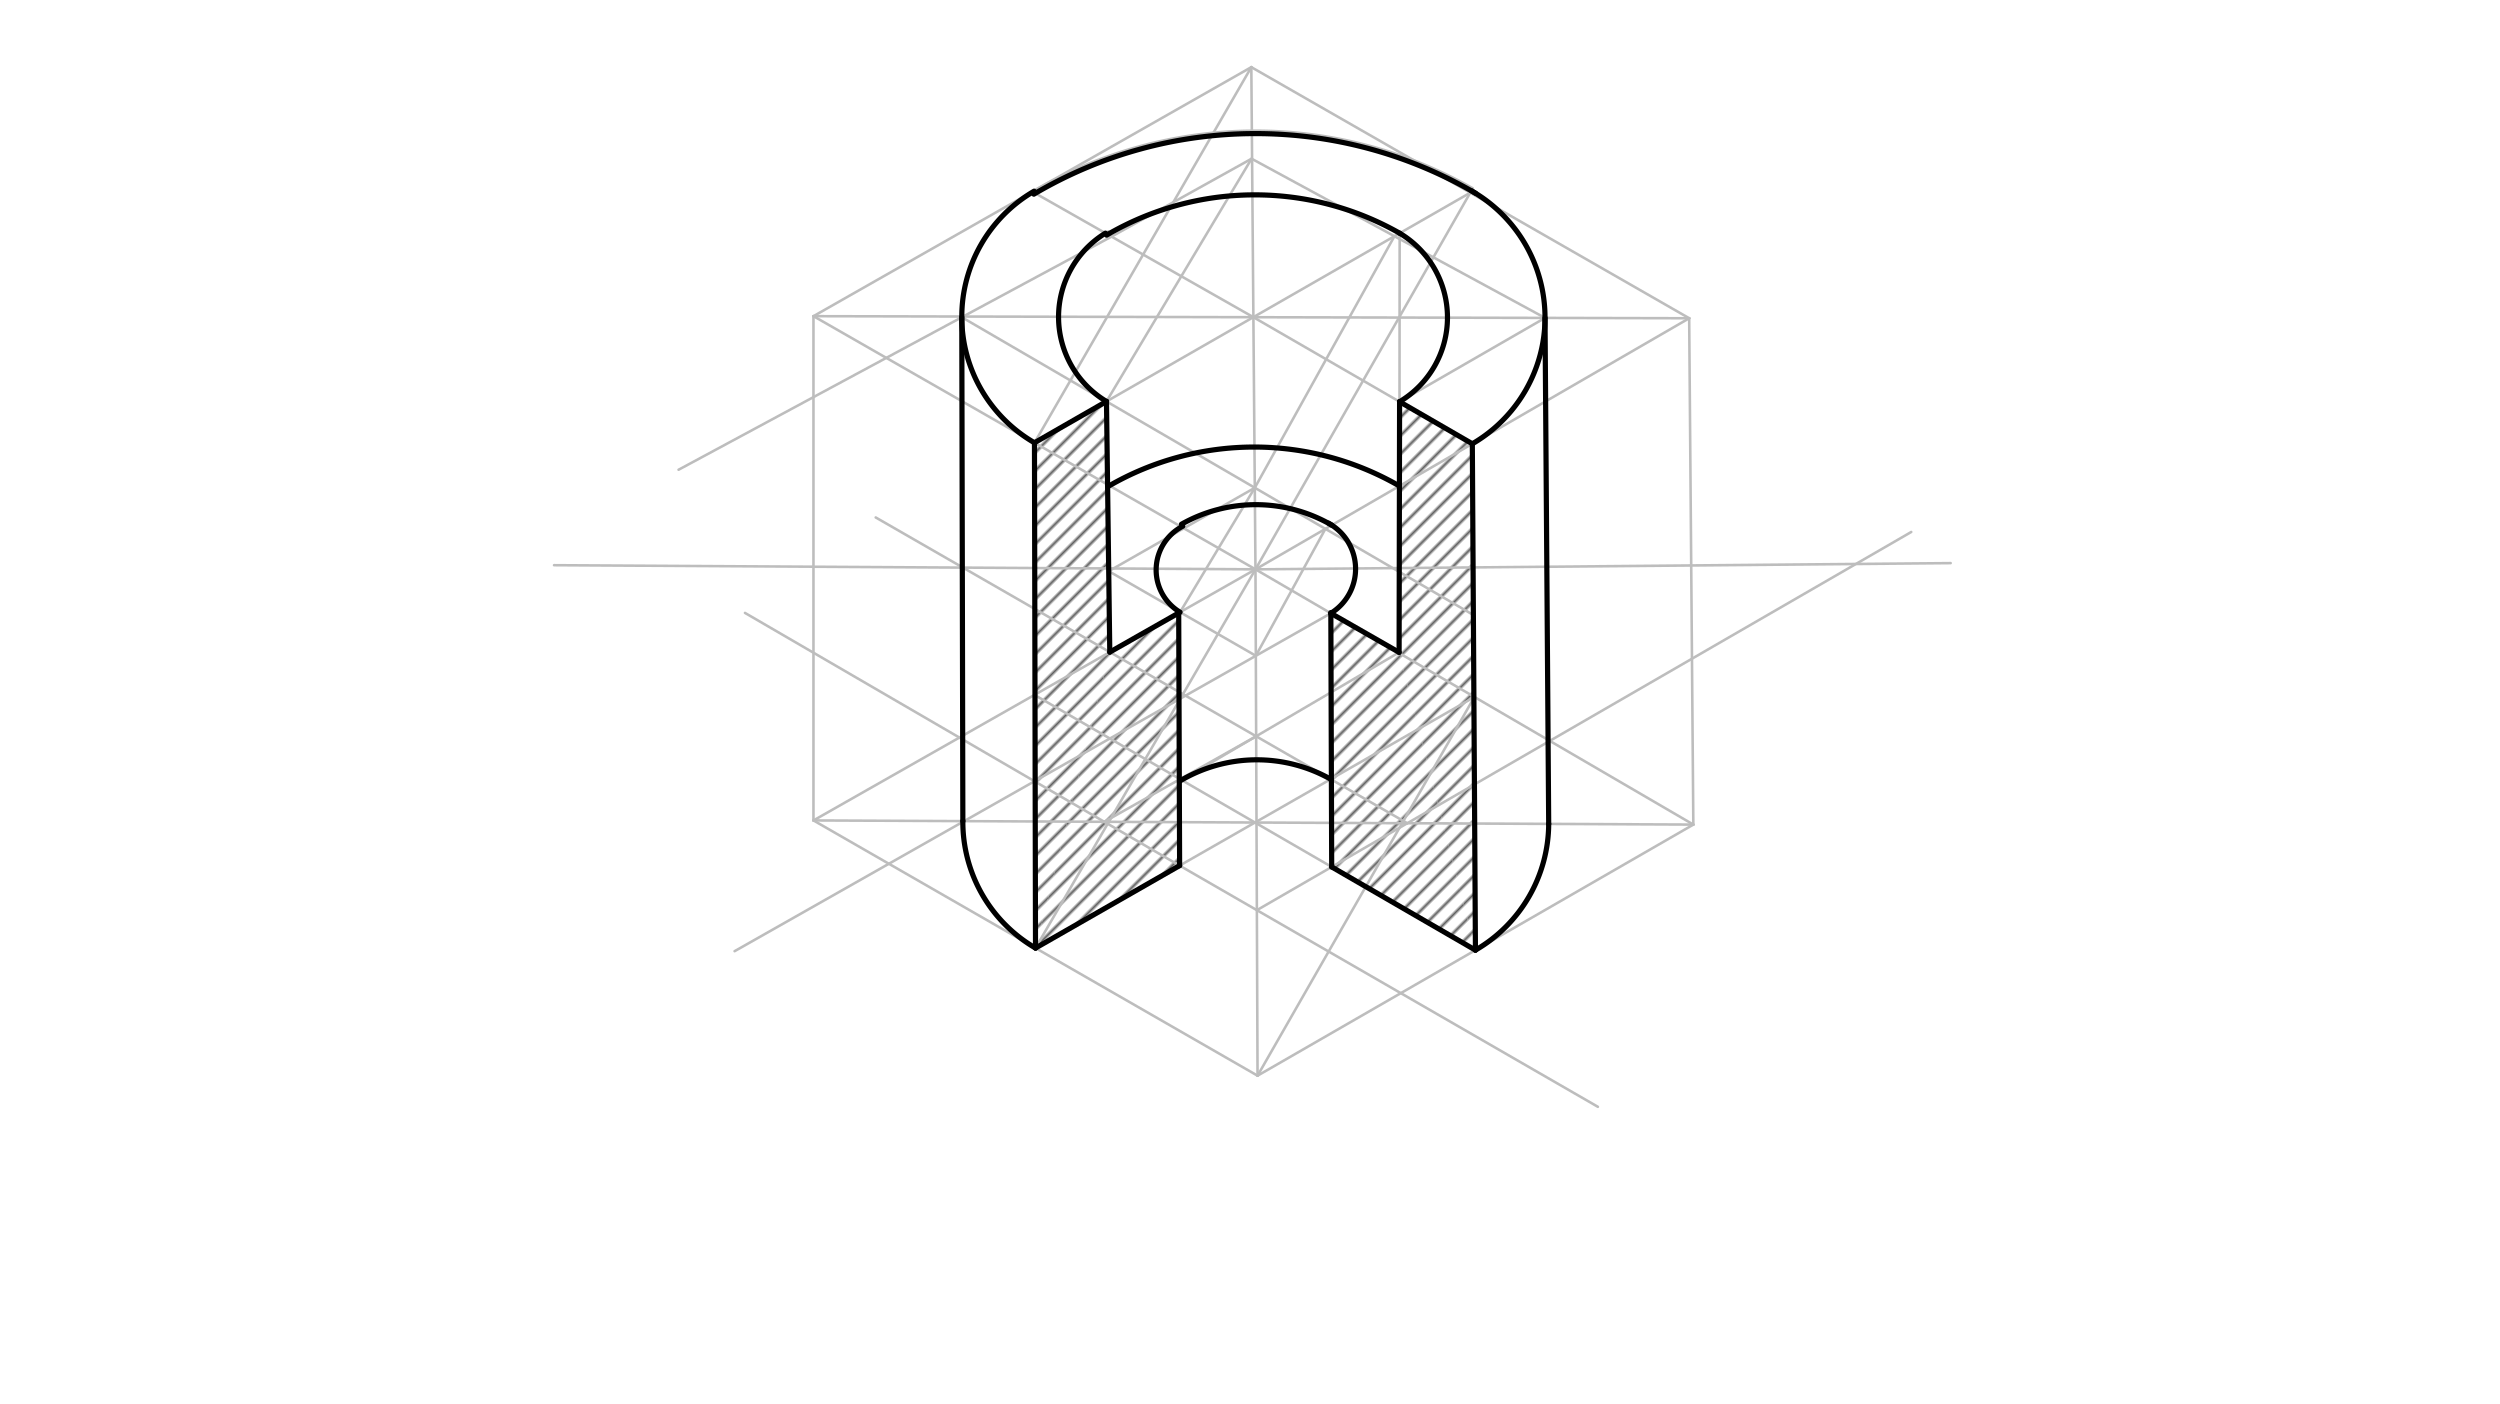 <svg xmlns="http://www.w3.org/2000/svg" class="svg--816" height="100%" preserveAspectRatio="xMidYMid meet" viewBox="0 0 963.78 541.417" width="100%"><defs><marker id="marker-arrow" markerHeight="16" markerUnits="userSpaceOnUse" markerWidth="24" orient="auto-start-reverse" refX="24" refY="4" viewBox="0 0 24 8"><path d="M 0 0 L 24 4 L 0 8 z" stroke="inherit"></path></marker></defs><g class="aux-layer--949"><g class="element--733"><defs><pattern height="5" id="fill_162_adshj0__pattern-stripes" patternTransform="rotate(-45)" patternUnits="userSpaceOnUse" width="5"><rect fill="#616161" height="1" transform="translate(0,0)" width="5"></rect></pattern></defs><g fill="url(#fill_162_adshj0__pattern-stripes)"><path d="M 454.919 236.008 L 399.2 365.488 Z" stroke="none"></path></g></g><g class="element--733"><defs><pattern height="5" id="fill_177_c8cb03__pattern-stripes" patternTransform="rotate(-45)" patternUnits="userSpaceOnUse" width="5"><rect fill="#616161" height="1" transform="translate(0,0)" width="5"></rect></pattern></defs><g fill="url(#fill_177_c8cb03__pattern-stripes)"><path d="M 539.372 251.494 L 539.525 154.89 Z" stroke="none"></path></g></g><g class="element--733"><defs><pattern height="5" id="fill_179_cf8kdp__pattern-stripes" patternTransform="rotate(-45)" patternUnits="userSpaceOnUse" width="5"><rect fill="#616161" height="1" transform="translate(0,0)" width="5"></rect></pattern></defs><g fill="url(#fill_179_cf8kdp__pattern-stripes)"><path d="M 568.8 366.287 L 539.525 154.89 Z" stroke="none"></path></g></g><g class="element--733"><defs><pattern height="5" id="fill_190_17dvvm__pattern-stripes" patternTransform="rotate(-45)" patternUnits="userSpaceOnUse" width="5"><rect fill="#616161" height="1" transform="translate(0,0)" width="5"></rect></pattern></defs><g fill="url(#fill_190_17dvvm__pattern-stripes)"><path d="M 539.372 251.494 L 513.054 236.424 Z" stroke="none"></path></g></g><g class="element--733"><defs><pattern height="5" id="fill_207_7gsep4__pattern-stripes" patternTransform="rotate(-45)" patternUnits="userSpaceOnUse" width="5"><rect fill="#616161" height="1" transform="translate(0,0)" width="5"></rect></pattern></defs><g fill="url(#fill_207_7gsep4__pattern-stripes)"><path d="M 454.753 333.705 L 399.2 365.488 Z" stroke="none"></path></g></g><g class="element--733"><defs><pattern height="5" id="fill_224_2ekjpc__pattern-stripes" patternTransform="rotate(-45)" patternUnits="userSpaceOnUse" width="5"><rect fill="#616161" height="1" transform="translate(0,0)" width="5"></rect></pattern></defs><g fill="url(#fill_224_2ekjpc__pattern-stripes)"><path d="M 426.557 154.76 L 398.8 170.688 L 399.2 365.488 L 427.835 251.394 L 426.557 154.76 Z" stroke="none"></path></g></g><g class="element--733"><defs><pattern height="5" id="fill_229_3hpu0l__pattern-stripes" patternTransform="rotate(-45)" patternUnits="userSpaceOnUse" width="5"><rect fill="#616161" height="1" transform="translate(0,0)" width="5"></rect></pattern></defs><g fill="url(#fill_229_3hpu0l__pattern-stripes)"><path d="M 427.835 251.394 L 454.919 236.008 L 454.753 333.705 L 399.2 365.488 L 427.835 251.394 Z" stroke="none"></path></g></g><g class="element--733"><defs><pattern height="5" id="fill_234_1gellg__pattern-stripes" patternTransform="rotate(-45)" patternUnits="userSpaceOnUse" width="5"><rect fill="#616161" height="1" transform="translate(0,0)" width="5"></rect></pattern></defs><g fill="url(#fill_234_1gellg__pattern-stripes)"><path d="M 539.525 154.89 L 567.6 171.087 L 568.8 366.287 L 539.372 251.494 L 539.525 154.89 Z" stroke="none"></path></g></g><g class="element--733"><defs><pattern height="5" id="fill_239_eah2hs__pattern-stripes" patternTransform="rotate(-45)" patternUnits="userSpaceOnUse" width="5"><rect fill="#616161" height="1" transform="translate(0,0)" width="5"></rect></pattern></defs><g fill="url(#fill_239_eah2hs__pattern-stripes)"><path d="M 513.054 236.424 L 513.382 334.21 L 568.8 366.287 L 539.372 251.494 L 513.054 236.424 Z" stroke="none"></path></g></g><g class="element--733"><line stroke="#BDBDBD" stroke-dasharray="none" stroke-linecap="round" stroke-width="1" x1="484" x2="651.2" y1="219.488" y2="122.688"></line></g><g class="element--733"><line stroke="#BDBDBD" stroke-dasharray="none" stroke-linecap="round" stroke-width="1" x1="651.2" x2="482.4" y1="122.688" y2="25.888"></line></g><g class="element--733"><line stroke="#BDBDBD" stroke-dasharray="none" stroke-linecap="round" stroke-width="1" x1="482.4" x2="313.6" y1="25.888" y2="121.887"></line></g><g class="element--733"><line stroke="#BDBDBD" stroke-dasharray="none" stroke-linecap="round" stroke-width="1" x1="484.8" x2="313.6" y1="414.687" y2="316.288"></line></g><g class="element--733"><line stroke="#BDBDBD" stroke-dasharray="none" stroke-linecap="round" stroke-width="1" x1="313.6" x2="313.6" y1="121.888" y2="316.288"></line></g><g class="element--733"><line stroke="#BDBDBD" stroke-dasharray="none" stroke-linecap="round" stroke-width="1" x1="398.8" x2="566.8" y1="170.688" y2="74.288"></line></g><g class="element--733"><line stroke="#BDBDBD" stroke-dasharray="none" stroke-linecap="round" stroke-width="1" x1="482.4" x2="398.8" y1="25.888" y2="170.688"></line></g><g class="element--733"><line stroke="#BDBDBD" stroke-dasharray="none" stroke-linecap="round" stroke-width="1" x1="313.6" x2="651.2" y1="121.888" y2="122.688"></line></g><g class="element--733"><path d="M 567.6 171.088 A 56.27 56.27 0 0 0 567.225 73.542" fill="none" stroke="#BDBDBD" stroke-dasharray="none" stroke-linecap="round" stroke-width="1"></path></g><g class="element--733"><path d="M 398 73.887 A 169.102 169.102 0 0 1 567.767 72.592" fill="none" stroke="#BDBDBD" stroke-dasharray="none" stroke-linecap="round" stroke-width="1"></path></g><g class="element--733"><path d="M 398.8 170.688 A 56.04 56.04 0 0 1 398.091 74.04" fill="none" stroke="#BDBDBD" stroke-dasharray="none" stroke-linecap="round" stroke-width="1"></path></g><g class="element--733"><line stroke="#BDBDBD" stroke-dasharray="none" stroke-linecap="round" stroke-width="1" x1="484.8" x2="484" y1="414.687" y2="219.488"></line></g><g class="element--733"><line stroke="#BDBDBD" stroke-dasharray="none" stroke-linecap="round" stroke-width="1" x1="484" x2="313.6" y1="219.488" y2="121.887"></line></g><g class="element--733"><line stroke="#BDBDBD" stroke-dasharray="none" stroke-linecap="round" stroke-width="1" x1="484.8" x2="652.8" y1="414.687" y2="317.888"></line></g><g class="element--733"><line stroke="#BDBDBD" stroke-dasharray="none" stroke-linecap="round" stroke-width="1" x1="651.2" x2="652.8" y1="122.688" y2="317.888"></line></g><g class="element--733"><line stroke="#BDBDBD" stroke-dasharray="none" stroke-linecap="round" stroke-width="1" x1="484" x2="652.8" y1="219.488" y2="317.888"></line></g><g class="element--733"><line stroke="#BDBDBD" stroke-dasharray="none" stroke-linecap="round" stroke-width="1" x1="484" x2="313.6" y1="219.488" y2="316.288"></line></g><g class="element--733"><line stroke="#BDBDBD" stroke-dasharray="none" stroke-linecap="round" stroke-width="1" x1="399.2" x2="568.4" y1="365.487" y2="268.688"></line></g><g class="element--733"><line stroke="#BDBDBD" stroke-dasharray="none" stroke-linecap="round" stroke-width="1" x1="398.8" x2="568.8" y1="267.888" y2="366.287"></line></g><g class="element--733"><line stroke="#BDBDBD" stroke-dasharray="none" stroke-linecap="round" stroke-width="1" x1="484.8" x2="568.4" y1="414.687" y2="268.688"></line></g><g class="element--733"><line stroke="#BDBDBD" stroke-dasharray="none" stroke-linecap="round" stroke-width="1" x1="484" x2="399.2" y1="219.488" y2="365.487"></line></g><g class="element--733"><line stroke="#BDBDBD" stroke-dasharray="none" stroke-linecap="round" stroke-width="1" x1="313.6" x2="652.8" y1="316.287" y2="317.888"></line></g><g class="element--733"><path d="M 568.8 366.287 A 56.509 56.509 0 0 0 597.039 317.624" fill="none" stroke="#BDBDBD" stroke-dasharray="none" stroke-linecap="round" stroke-width="1"></path></g><g class="element--733"><path d="M 399.2 365.487 A 56.276 56.276 0 0 1 371.189 316.559" fill="none" stroke="#BDBDBD" stroke-dasharray="none" stroke-linecap="round" stroke-width="1"></path></g><g class="element--733"><line stroke="#BDBDBD" stroke-dasharray="none" stroke-linecap="round" stroke-width="1" x1="371.189" x2="370.78" y1="316.559" y2="122.023"></line></g><g class="element--733"><line stroke="#BDBDBD" stroke-dasharray="none" stroke-linecap="round" stroke-width="1" x1="595.621" x2="597.039" y1="122.556" y2="317.624"></line></g><g class="element--733"><line stroke="#BDBDBD" stroke-dasharray="none" stroke-linecap="round" stroke-width="1" x1="484" x2="482.4" y1="219.488" y2="25.887"></line></g><g class="element--733"><line stroke="#BDBDBD" stroke-dasharray="none" stroke-linecap="round" stroke-width="1" x1="483.197" x2="567.6" y1="122.289" y2="171.087"></line></g><g class="element--733"><line stroke="#BDBDBD" stroke-dasharray="none" stroke-linecap="round" stroke-width="1" x1="483.197" x2="398" y1="122.289" y2="73.888"></line></g><g class="element--733"><line stroke="#BDBDBD" stroke-dasharray="none" stroke-linecap="round" stroke-width="1" x1="484" x2="566.8" y1="219.488" y2="74.288"></line></g><g class="element--733"><line stroke="#BDBDBD" stroke-dasharray="none" stroke-linecap="round" stroke-width="1" x1="595.621" x2="539.422" y1="122.556" y2="154.95"></line></g><g class="element--733"><line stroke="#BDBDBD" stroke-dasharray="none" stroke-linecap="round" stroke-width="1" x1="428.5" x2="482.499" y1="91.215" y2="61.185"></line></g><g class="element--733"><line stroke="#BDBDBD" stroke-dasharray="none" stroke-linecap="round" stroke-width="1" x1="482.499" x2="595.621" y1="61.185" y2="122.556"></line></g><g class="element--733"><line stroke="#BDBDBD" stroke-dasharray="none" stroke-linecap="round" stroke-width="1" x1="428.5" x2="261.6" y1="91.215" y2="181.088"></line></g><g class="element--733"><line stroke="#BDBDBD" stroke-dasharray="none" stroke-linecap="round" stroke-width="1" x1="370.781" x2="568" y1="122.296" y2="237.088"></line></g><g class="element--733"><line stroke="#BDBDBD" stroke-dasharray="none" stroke-linecap="round" stroke-width="1" x1="483.74" x2="537.568" y1="188.044" y2="91.061"></line></g><g class="element--733"><line stroke="#BDBDBD" stroke-dasharray="none" stroke-linecap="round" stroke-width="1" x1="482.499" x2="426.557" y1="61.185" y2="154.76"></line></g><g class="element--733"><path d="M 539.555 154.873 A 37.83 37.83 0 0 0 538.545 89.3" fill="none" stroke="#BDBDBD" stroke-dasharray="none" stroke-linecap="round" stroke-width="1"></path></g><g class="element--733"><path d="M 539.589 89.901 A 112.921 112.921 0 0 0 427.785 89.962" fill="none" stroke="#BDBDBD" stroke-dasharray="none" stroke-linecap="round" stroke-width="1"></path></g><g class="element--733"><path d="M 426.557 154.76 A 37.934 37.934 0 0 1 427.35 89.181" fill="none" stroke="#BDBDBD" stroke-dasharray="none" stroke-linecap="round" stroke-width="1"></path></g><g class="element--733"><line stroke="#BDBDBD" stroke-dasharray="none" stroke-linecap="round" stroke-width="1" x1="454.753" x2="616" y1="333.705" y2="426.688"></line></g><g class="element--733"><line stroke="#BDBDBD" stroke-dasharray="none" stroke-linecap="round" stroke-width="1" x1="454.753" x2="287.2" y1="333.705" y2="236.288"></line></g><g class="element--733"><line stroke="#BDBDBD" stroke-dasharray="none" stroke-linecap="round" stroke-width="1" x1="484.538" x2="736.8" y1="350.881" y2="205.088"></line></g><g class="element--733"><line stroke="#BDBDBD" stroke-dasharray="none" stroke-linecap="round" stroke-width="1" x1="542.526" x2="337.6" y1="317.367" y2="199.488"></line></g><g class="element--733"><line stroke="#BDBDBD" stroke-dasharray="none" stroke-linecap="round" stroke-width="1" x1="425.705" x2="484.264" y1="316.816" y2="283.853"></line></g><g class="element--733"><line stroke="#BDBDBD" stroke-dasharray="none" stroke-linecap="round" stroke-width="1" x1="513.054" x2="283.2" y1="236.424" y2="366.688"></line></g><g class="element--733"><line stroke="#BDBDBD" stroke-dasharray="none" stroke-linecap="round" stroke-width="1" x1="484" x2="752" y1="219.487" y2="217.088"></line></g><g class="element--733"><line stroke="#BDBDBD" stroke-dasharray="none" stroke-linecap="round" stroke-width="1" x1="483.74" x2="427.422" y1="188.044" y2="220.193"></line></g><g class="element--733"><line stroke="#BDBDBD" stroke-dasharray="none" stroke-linecap="round" stroke-width="1" x1="484.137" x2="427.422" y1="252.812" y2="220.193"></line></g><g class="element--733"><line stroke="#BDBDBD" stroke-dasharray="none" stroke-linecap="round" stroke-width="1" x1="484.137" x2="510.953" y1="252.812" y2="203.883"></line></g><g class="element--733"><line stroke="#BDBDBD" stroke-dasharray="none" stroke-linecap="round" stroke-width="1" x1="483.74" x2="454.919" y1="188.044" y2="236.008"></line></g><g class="element--733"><line stroke="#BDBDBD" stroke-dasharray="none" stroke-linecap="round" stroke-width="1" x1="539.372" x2="455.507" y1="251.494" y2="300.711"></line></g><g class="element--733"><line stroke="#BDBDBD" stroke-dasharray="none" stroke-linecap="round" stroke-width="1" x1="539.589" x2="539.494" y1="89.901" y2="187.36"></line></g><g class="element--733"><line stroke="#BDBDBD" stroke-dasharray="none" stroke-linecap="round" stroke-width="1" x1="484" x2="213.6" y1="219.487" y2="217.888"></line></g></g><g class="main-layer--75a"><g class="element--733"><g fill="#9E9E9E" opacity="0.4"></g></g><g class="element--733"><g fill="#9E9E9E" opacity="0.4"></g></g><g class="element--733"><g fill="#9E9E9E" opacity="0.4"></g></g><g class="element--733"><g fill="#757575" opacity="0.4"><path d="M 398.8 170.688 L 398.8 170.688 L 400.8 175.488 Z" stroke="none"></path></g></g><g class="element--733"><path d="M 567.6 171.087 A 56.27 56.27 0 0 0 567.225 73.542" fill="none" stroke="#000000" stroke-dasharray="none" stroke-linecap="round" stroke-width="2"></path></g><g class="element--733"><path d="M 568.889 74.529 A 167.986 167.986 0 0 0 398.568 74.848" fill="none" stroke="#000000" stroke-dasharray="none" stroke-linecap="round" stroke-width="2"></path></g><g class="element--733"><path d="M 398.8 170.687 A 56.04 56.04 0 0 1 398.648 73.712" fill="none" stroke="#000000" stroke-dasharray="none" stroke-linecap="round" stroke-width="2"></path></g><g class="element--733"><path d="M 426.557 154.76 A 37.934 37.934 0 0 1 426.158 89.884" fill="none" stroke="#000000" stroke-dasharray="none" stroke-linecap="round" stroke-width="2"></path></g><g class="element--733"><path d="M 539.589 89.901 A 112.921 112.921 0 0 0 426.604 90.645" fill="none" stroke="#000000" stroke-dasharray="none" stroke-linecap="round" stroke-width="2"></path></g><g class="element--733"><path d="M 539.555 154.873 A 37.83 37.83 0 0 0 539.589 89.901" fill="none" stroke="#000000" stroke-dasharray="none" stroke-linecap="round" stroke-width="2"></path></g><g class="element--733"><line stroke="#000000" stroke-dasharray="none" stroke-linecap="round" stroke-width="2" x1="398.8" x2="426.557" y1="170.687" y2="154.76"></line></g><g class="element--733"><line stroke="#000000" stroke-dasharray="none" stroke-linecap="round" stroke-width="2" x1="539.555" x2="567.6" y1="154.873" y2="171.087"></line></g><g class="element--733"><line stroke="#000000" stroke-dasharray="none" stroke-linecap="round" stroke-width="2" x1="597.039" x2="595.621" y1="317.624" y2="122.556"></line></g><g class="element--733"><line stroke="#000000" stroke-dasharray="none" stroke-linecap="round" stroke-width="2" x1="371.189" x2="370.78" y1="316.559" y2="122.296"></line></g><g class="element--733"><path d="M 399.2 365.488 A 56.276 56.276 0 0 1 371.189 316.559" fill="none" stroke="#000000" stroke-dasharray="none" stroke-linecap="round" stroke-width="2"></path></g><g class="element--733"><path d="M 568.8 366.288 A 56.509 56.509 0 0 0 597.039 317.624" fill="none" stroke="#000000" stroke-dasharray="none" stroke-linecap="round" stroke-width="2"></path></g><g class="element--733"><line stroke="#000000" stroke-dasharray="none" stroke-linecap="round" stroke-width="2" x1="398.8" x2="399.2" y1="170.687" y2="365.488"></line></g><g class="element--733"><line stroke="#000000" stroke-dasharray="none" stroke-linecap="round" stroke-width="2" x1="567.6" x2="568.8" y1="171.087" y2="366.288"></line></g><g class="element--733"><line stroke="#000000" stroke-dasharray="none" stroke-linecap="round" stroke-width="2" x1="568.8" x2="513.382" y1="366.287" y2="334.21"></line></g><g class="element--733"><line stroke="#000000" stroke-dasharray="none" stroke-linecap="round" stroke-width="2" x1="399.2" x2="454.753" y1="365.488" y2="333.705"></line></g><g class="element--733"><line stroke="#000000" stroke-dasharray="none" stroke-linecap="round" stroke-width="2" x1="454.753" x2="454.406" y1="333.705" y2="236.296"></line></g><g class="element--733"><line stroke="#000000" stroke-dasharray="none" stroke-linecap="round" stroke-width="2" x1="426.557" x2="427.835" y1="154.76" y2="251.394"></line></g><g class="element--733"><line stroke="#000000" stroke-dasharray="none" stroke-linecap="round" stroke-width="2" x1="427.835" x2="454.406" y1="251.394" y2="236.299"></line></g><g class="element--733"><line stroke="#000000" stroke-dasharray="none" stroke-linecap="round" stroke-width="2" x1="513.382" x2="513.053" y1="334.21" y2="236.184"></line></g><g class="element--733"><line stroke="#000000" stroke-dasharray="none" stroke-linecap="round" stroke-width="2" x1="539.555" x2="539.372" y1="154.873" y2="251.494"></line></g><g class="element--733"><line stroke="#000000" stroke-dasharray="none" stroke-linecap="round" stroke-width="2" x1="513.054" x2="539.372" y1="236.424" y2="251.494"></line></g><g class="element--733"><path d="M 513.269 300.538 A 57.964 57.964 0 0 0 454.939 301.044" fill="none" stroke="#000000" stroke-dasharray="none" stroke-linecap="round" stroke-width="2"></path></g><g class="element--733"><path d="M 513.054 236.424 A 20.101 20.101 0 0 0 512.152 201.695" fill="none" stroke="#000000" stroke-dasharray="none" stroke-linecap="round" stroke-width="2"></path></g><g class="element--733"><path d="M 513.423 202.453 A 58.256 58.256 0 0 0 455.485 202.089" fill="none" stroke="#000000" stroke-dasharray="none" stroke-linecap="round" stroke-width="2"></path></g><g class="element--733"><path d="M 454.919 236.008 A 18.993 18.993 0 0 1 455.961 202.866" fill="none" stroke="#000000" stroke-dasharray="none" stroke-linecap="round" stroke-width="2"></path></g><g class="element--733"><path d="M 539.494 187.36 A 111.947 111.947 0 0 0 427.337 187.443" fill="none" stroke="#000000" stroke-dasharray="none" stroke-linecap="round" stroke-width="2"></path></g></g><g class="snaps-layer--ac6"></g><g class="temp-layer--52d"></g></svg>